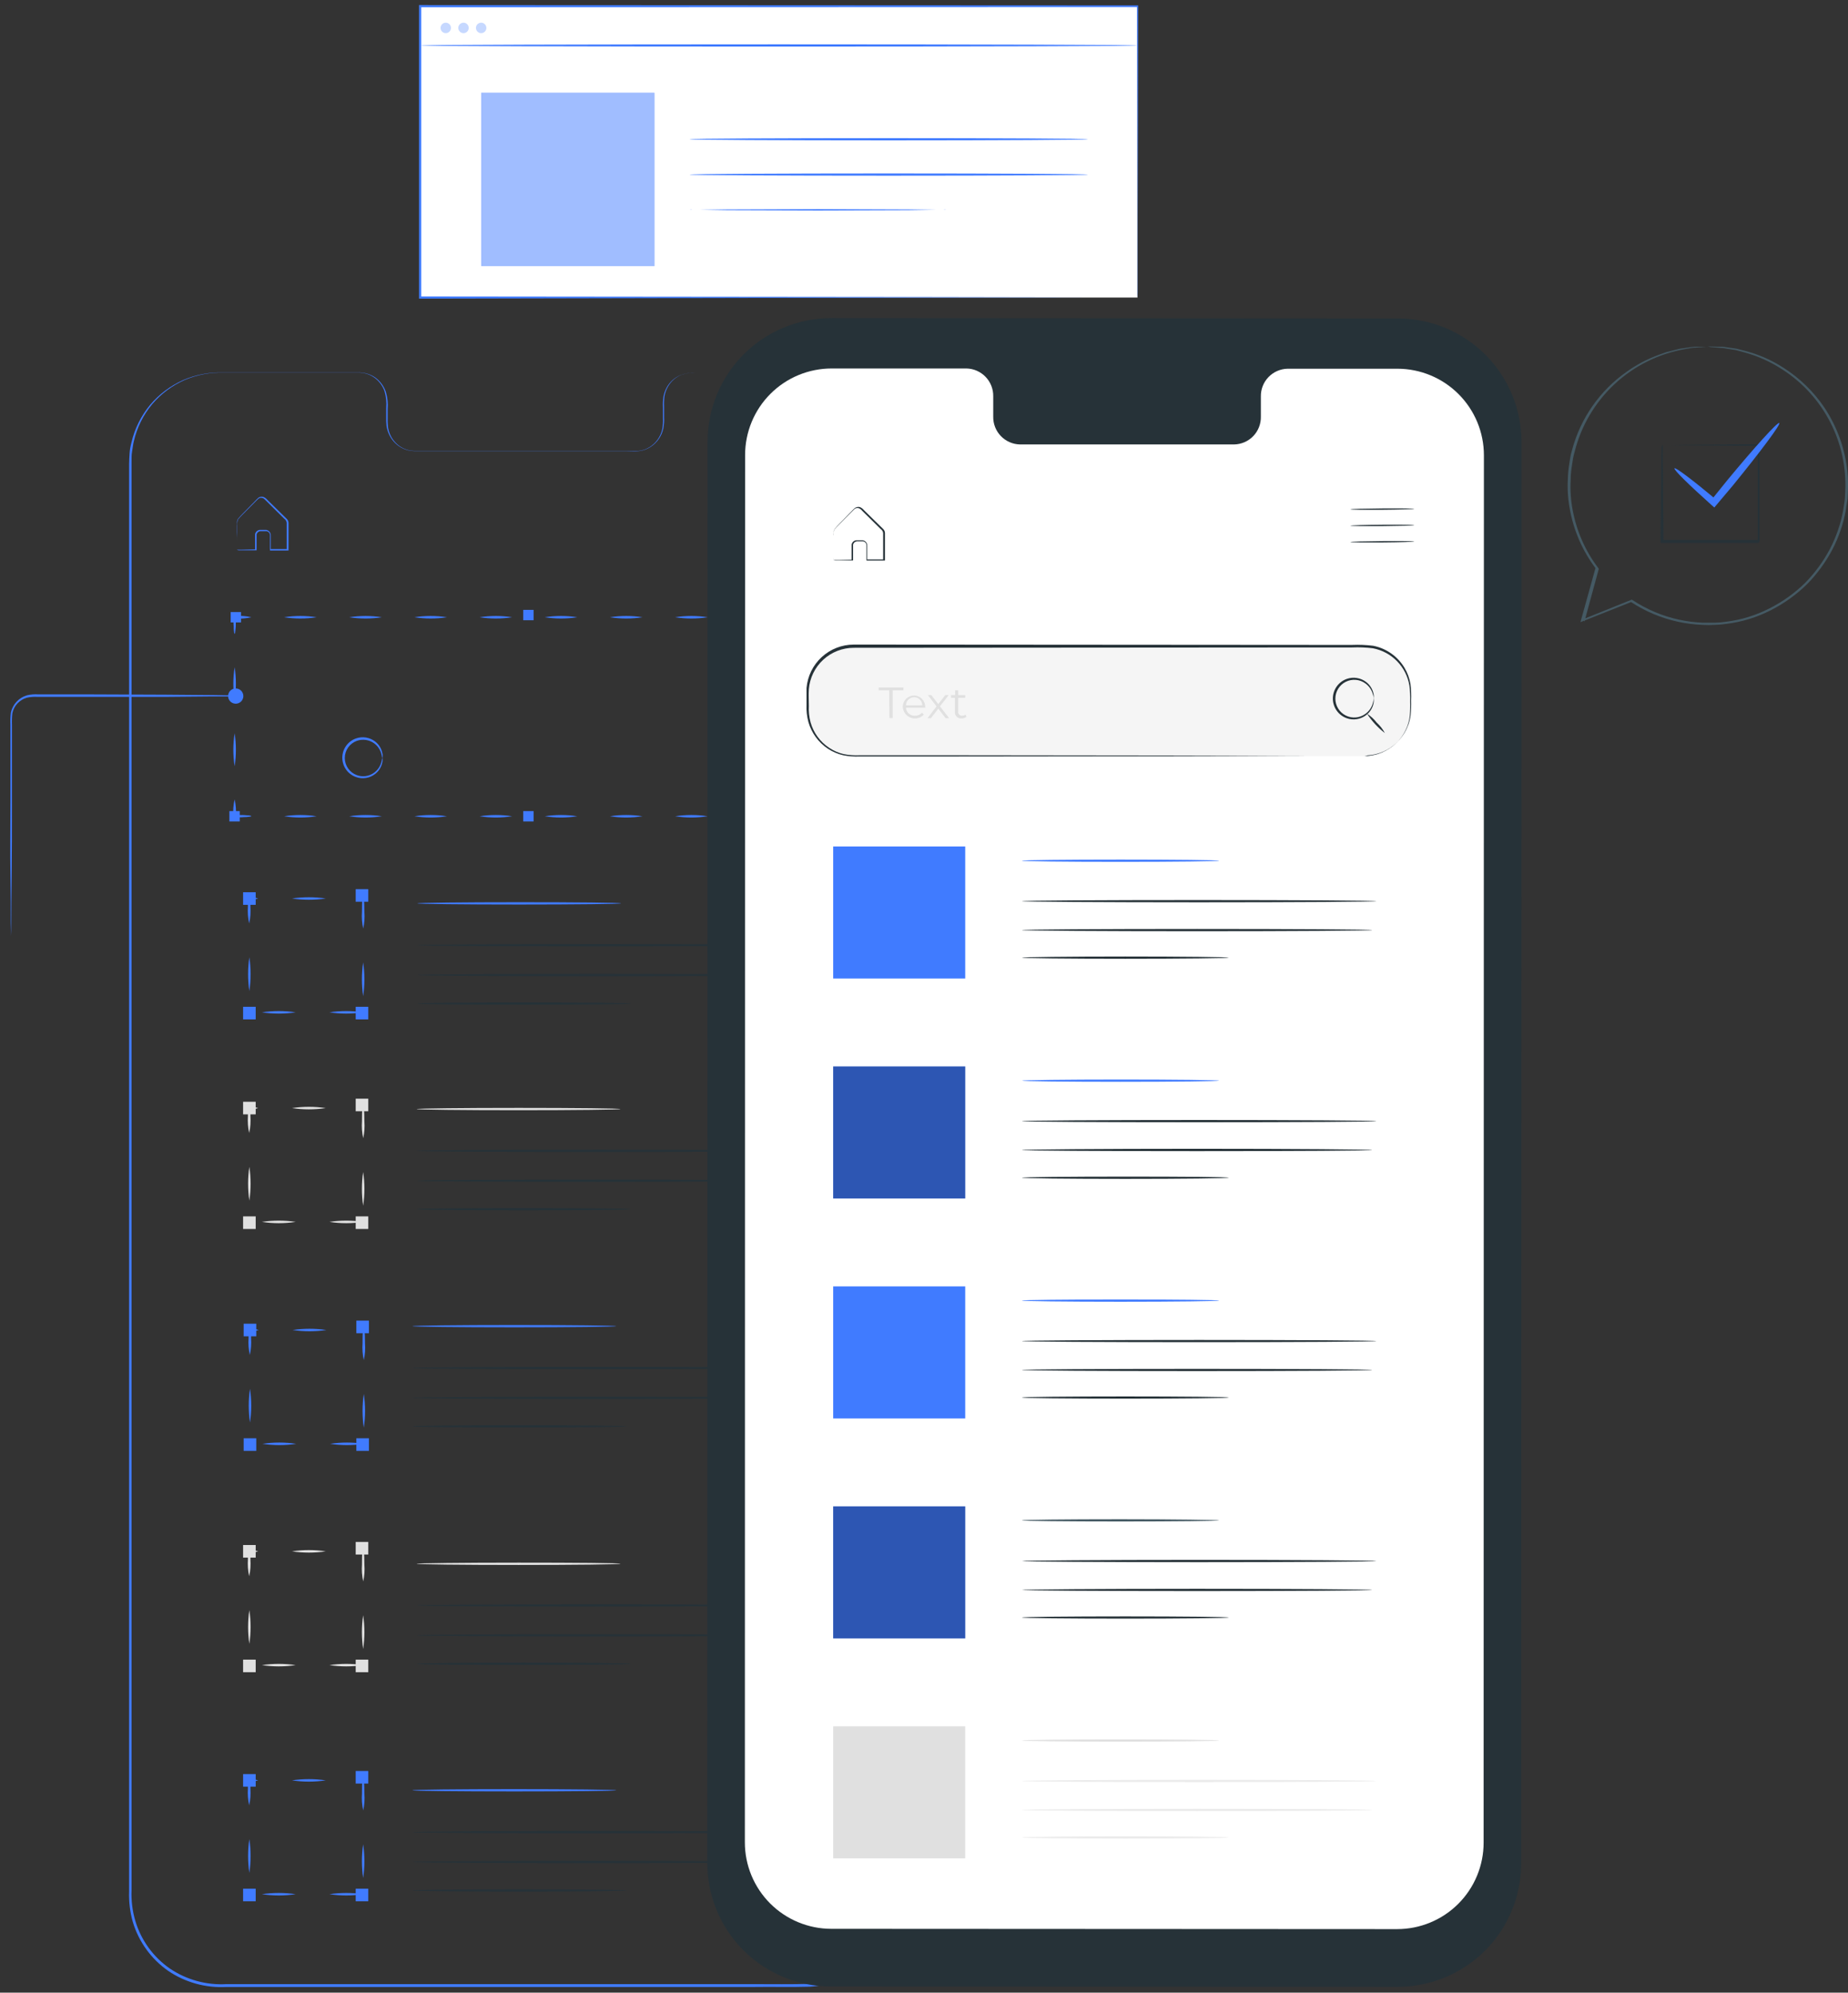 <svg width="179" height="193" viewBox="0 0 179 193" fill="none" xmlns="http://www.w3.org/2000/svg">
<rect x="0" y="0" width="179" height="193" fill="#333333" stroke="none"/>
<path d="M161.053 43.06C161.056 43.121 161.056 43.182 161.053 43.243C161.053 43.378 161.053 43.546 161.053 43.752C161.053 44.219 161.053 44.86 161.081 45.664C161.081 47.314 161.109 49.632 161.132 52.404L161.029 52.296H170.377L170.256 52.418V49.908C170.256 49.081 170.256 48.277 170.256 47.491C170.256 45.921 170.256 44.444 170.256 43.084L170.363 43.187L163.623 43.135L161.712 43.107H161.202H161.02C161.073 43.1 161.126 43.1 161.179 43.107H161.646L163.516 43.079L170.326 43.023H170.429V43.13C170.429 44.491 170.429 45.968 170.429 47.538C170.429 48.323 170.429 49.127 170.429 49.955V52.465L170.307 52.586H160.959H160.852V52.483C160.852 49.679 160.894 47.342 160.908 45.673C160.908 44.883 160.908 44.248 160.936 43.803C160.936 43.602 160.936 43.444 160.936 43.313C160.954 43.22 160.994 43.134 161.053 43.06Z" fill="#263238"/>
<path d="M172.345 40.971C172.499 41.102 170.475 43.803 167.858 47.01L166.282 48.88L166.049 49.155L165.787 48.922C163.59 46.959 162.09 45.481 162.192 45.36C162.295 45.239 163.978 46.514 166.24 48.403L165.75 48.445L167.297 46.529C169.928 43.341 172.19 40.845 172.345 40.971Z" fill="#407BFF"/>
<path d="M165.438 33.558C165.516 33.553 165.594 33.553 165.672 33.558L166.354 33.581C166.504 33.581 166.672 33.581 166.859 33.581L167.462 33.67L168.168 33.768L168.953 33.965C170.307 34.307 171.596 34.869 172.767 35.629C174.33 36.628 175.672 37.935 176.712 39.471C177.959 41.348 178.727 43.501 178.951 45.743C179.003 46.356 179.016 46.971 178.988 47.585C178.965 47.898 178.988 48.216 178.928 48.52C178.867 48.824 178.83 49.151 178.783 49.455C178.542 50.757 178.111 52.017 177.502 53.194C176.852 54.432 176.026 55.569 175.048 56.569C174.009 57.591 172.819 58.447 171.519 59.107C170.174 59.797 168.716 60.243 167.214 60.425C166.834 60.483 166.45 60.516 166.065 60.523C165.679 60.546 165.291 60.546 164.905 60.523C164.119 60.491 163.338 60.392 162.568 60.228C160.917 59.873 159.346 59.212 157.936 58.279H158.076L153.365 60.149L153.085 60.261L153.164 59.971L154.566 54.933V55.059C153.286 53.362 152.425 51.388 152.052 49.296C151.869 48.324 151.807 47.333 151.865 46.346C151.877 45.876 151.922 45.408 152 44.944C152.038 44.715 152.07 44.477 152.108 44.252C152.145 44.028 152.22 43.785 152.271 43.589C153.086 40.52 154.956 37.837 157.553 36.012C158.517 35.321 159.57 34.766 160.685 34.362L161.39 34.109L162.059 33.941L162.671 33.787C162.867 33.75 163.059 33.731 163.237 33.703C163.592 33.656 163.905 33.595 164.172 33.581H164.863H165.284C165.332 33.576 165.381 33.576 165.429 33.581C165.381 33.59 165.332 33.59 165.284 33.581L164.863 33.619L164.176 33.665C163.905 33.665 163.592 33.754 163.241 33.806C160.684 34.248 158.311 35.422 156.408 37.187C154.506 38.952 153.156 41.231 152.524 43.748C152.472 43.967 152.402 44.182 152.365 44.407C152.327 44.631 152.295 44.874 152.262 45.084C152.184 45.548 152.141 46.017 152.136 46.486C152.084 47.455 152.148 48.426 152.327 49.38C152.703 51.427 153.553 53.358 154.809 55.017L154.851 55.073V55.138L153.477 60.182L153.276 60.004L157.988 58.106L158.062 58.078L158.128 58.12C159.506 59.029 161.04 59.674 162.652 60.023C163.4 60.182 164.16 60.279 164.924 60.313C165.307 60.313 165.686 60.313 166.06 60.313C166.436 60.308 166.81 60.276 167.182 60.219C168.649 60.04 170.073 59.603 171.388 58.929C172.662 58.288 173.828 57.454 174.847 56.456C175.805 55.48 176.616 54.37 177.254 53.161C177.854 52.005 178.281 50.767 178.521 49.487C178.572 49.174 178.619 48.866 178.666 48.553C178.713 48.239 178.708 47.931 178.731 47.618C178.846 45.292 178.348 42.976 177.285 40.904C176.223 38.832 174.634 37.075 172.678 35.811C171.53 35.052 170.268 34.482 168.939 34.123L168.159 33.913L167.462 33.801L166.864 33.703C166.682 33.703 166.513 33.675 166.364 33.665L165.686 33.614C165.602 33.602 165.519 33.583 165.438 33.558Z" fill="#455A64"/>
<path d="M77.943 36.161H78.242C78.536 36.164 78.83 36.187 79.121 36.232C80.269 36.37 81.375 36.752 82.364 37.353C83.101 37.782 83.768 38.322 84.342 38.952C85.04 39.709 85.598 40.585 85.992 41.537C86.44 42.653 86.659 43.849 86.637 45.052C86.637 46.332 86.637 47.693 86.637 49.132C86.637 60.668 86.637 77.355 86.669 97.977C86.702 118.599 86.669 143.152 86.669 170.426V183.401C86.687 184.293 86.575 185.182 86.337 186.042C86.097 186.907 85.725 187.73 85.234 188.482C84.733 189.233 84.126 189.906 83.43 190.482C82.007 191.637 80.258 192.315 78.429 192.422C76.615 192.478 74.811 192.422 72.988 192.45H61.967H39.339H21.933C19.934 192.561 17.954 192.014 16.296 190.893C14.65 189.746 13.44 188.076 12.865 186.154C12.594 185.201 12.473 184.213 12.505 183.223V168.733C12.505 161.074 12.505 153.53 12.505 146.101C12.505 131.266 12.505 116.949 12.505 103.315C12.505 89.68 12.505 76.724 12.505 64.599C12.505 58.535 12.505 52.688 12.505 47.057C12.505 46.351 12.505 45.655 12.505 44.953C12.505 44.608 12.533 44.252 12.552 43.907C12.57 43.561 12.641 43.21 12.729 42.873C13.041 41.526 13.664 40.269 14.548 39.204C15.424 38.174 16.522 37.354 17.759 36.806C18.974 36.286 20.289 36.038 21.61 36.077H29.154H34.609C35.213 36.045 35.812 36.209 36.315 36.545C36.806 36.889 37.176 37.38 37.371 37.947C37.538 38.499 37.599 39.078 37.549 39.653V40.499C37.539 40.774 37.549 41.048 37.577 41.322C37.642 41.858 37.867 42.363 38.222 42.771C38.566 43.176 39.029 43.464 39.545 43.593C39.8 43.655 40.063 43.682 40.325 43.673H44.247H55.661H60.695C61.093 43.673 61.499 43.673 61.873 43.673C62.25 43.629 62.613 43.501 62.934 43.299C63.242 43.103 63.508 42.848 63.716 42.549C63.925 42.249 64.072 41.912 64.149 41.555C64.211 41.208 64.233 40.856 64.215 40.504C64.215 40.153 64.215 39.807 64.215 39.466C64.198 39.129 64.213 38.791 64.257 38.456C64.312 38.129 64.422 37.812 64.584 37.522C64.894 36.963 65.39 36.531 65.986 36.302C66.541 36.126 67.126 36.062 67.706 36.115H73.315H76.769H77.943H76.769H73.315H67.706C67.136 36.063 66.561 36.126 66.014 36.297C65.444 36.527 64.971 36.948 64.677 37.489C64.521 37.77 64.414 38.075 64.36 38.391C64.319 38.72 64.306 39.051 64.322 39.382V40.42C64.341 40.778 64.317 41.137 64.252 41.49C64.174 41.86 64.023 42.21 63.808 42.521C63.593 42.831 63.318 43.096 62.999 43.299C62.667 43.509 62.292 43.643 61.901 43.691C61.499 43.724 61.111 43.691 60.709 43.691H40.335C40.061 43.7 39.788 43.673 39.521 43.612C38.976 43.476 38.486 43.174 38.119 42.747C37.747 42.316 37.51 41.784 37.437 41.219C37.409 40.939 37.4 40.658 37.409 40.377V39.532C37.455 38.974 37.398 38.413 37.24 37.877C37.05 37.344 36.699 36.883 36.236 36.559C35.763 36.228 35.194 36.064 34.618 36.091H21.666C20.369 36.053 19.079 36.297 17.885 36.806C16.676 37.341 15.603 38.139 14.744 39.144C13.877 40.185 13.267 41.417 12.963 42.738C12.879 43.065 12.851 43.411 12.79 43.748C12.729 44.084 12.748 44.43 12.743 44.776V46.879C12.743 52.507 12.743 58.354 12.743 64.421C12.743 76.546 12.743 89.502 12.743 103.137V145.924C12.743 153.343 12.743 160.887 12.743 168.556V183.046C12.698 184.061 12.822 185.076 13.108 186.051C13.666 187.921 14.842 189.546 16.445 190.66C18.061 191.755 19.993 192.287 21.942 192.174H39.362H61.99H73.011C74.83 192.174 76.653 192.202 78.438 192.151C80.217 192.052 81.92 191.398 83.309 190.281C83.982 189.718 84.572 189.062 85.061 188.332C85.541 187.601 85.905 186.8 86.141 185.958C86.372 185.118 86.481 184.249 86.464 183.377V180.751C86.464 177.264 86.464 173.814 86.464 170.402C86.464 143.138 86.492 118.585 86.506 97.953C86.52 77.322 86.543 60.645 86.552 49.109C86.552 47.669 86.552 46.309 86.552 45.028C86.582 43.835 86.367 42.649 85.921 41.541C85.537 40.594 84.986 39.724 84.295 38.971C82.94 37.483 81.109 36.514 79.116 36.232C78.826 36.188 78.534 36.161 78.242 36.152L77.943 36.161Z" fill="#407BFF"/>
<path d="M78.023 79.061C78.56 78.941 79.111 78.9 79.659 78.939L79.538 79.061V78.743C79.538 78.64 79.538 78.537 79.538 78.434C79.538 78.238 79.538 78.06 79.566 77.915C79.589 77.616 79.617 77.448 79.65 77.448C79.683 77.448 79.716 77.63 79.739 77.915C79.739 78.06 79.739 78.238 79.739 78.434C79.739 78.537 79.739 78.64 79.739 78.743V79.061L79.617 79.182C79.083 79.217 78.546 79.176 78.023 79.061Z" fill="#407BFF"/>
<path d="M71.703 79.061C72.749 78.898 73.813 78.898 74.858 79.061C73.813 79.223 72.749 79.223 71.703 79.061Z" fill="#407BFF"/>
<path d="M65.391 79.061C66.436 78.898 67.5 78.898 68.546 79.061C67.5 79.223 66.436 79.223 65.391 79.061Z" fill="#407BFF"/>
<path d="M59.078 79.061C60.123 78.898 61.188 78.898 62.233 79.061C61.188 79.223 60.123 79.223 59.078 79.061Z" fill="#407BFF"/>
<path d="M52.766 79.061C53.811 78.898 54.875 78.898 55.921 79.061C54.875 79.223 53.811 79.223 52.766 79.061Z" fill="#407BFF"/>
<path d="M46.453 79.061C47.498 78.898 48.563 78.898 49.608 79.061C48.563 79.223 47.498 79.223 46.453 79.061Z" fill="#407BFF"/>
<path d="M40.141 79.061C41.186 78.898 42.25 78.898 43.296 79.061C42.25 79.223 41.186 79.223 40.141 79.061Z" fill="#407BFF"/>
<path d="M33.828 79.061C34.875 78.898 35.941 78.898 36.988 79.061C35.941 79.222 34.875 79.222 33.828 79.061Z" fill="#407BFF"/>
<path d="M27.516 79.061C28.561 78.898 29.625 78.898 30.671 79.061C29.625 79.223 28.561 79.223 27.516 79.061Z" fill="#407BFF"/>
<path d="M22.726 77.425C22.846 77.961 22.887 78.512 22.848 79.061L22.726 78.939H23.362C23.558 78.939 23.731 78.948 23.881 78.967C24.175 78.967 24.348 79.018 24.348 79.051C24.348 79.084 24.161 79.117 23.881 79.135C23.731 79.135 23.558 79.145 23.362 79.163H23.054H22.726L22.6 79.042C22.561 78.499 22.603 77.954 22.726 77.425Z" fill="#407BFF"/>
<path d="M22.728 71.021C22.89 72.082 22.89 73.162 22.728 74.223C22.559 73.162 22.559 72.082 22.728 71.021Z" fill="#407BFF"/>
<path d="M22.728 64.622C22.89 65.682 22.89 66.76 22.728 67.819C22.559 66.76 22.559 65.681 22.728 64.622Z" fill="#407BFF"/>
<path d="M24.356 59.785C23.819 59.904 23.268 59.945 22.72 59.906C22.963 59.663 22.785 59.836 22.842 59.785V60.411C22.842 60.607 22.832 60.78 22.814 60.93C22.79 61.224 22.762 61.397 22.729 61.397C22.697 61.397 22.664 61.21 22.641 60.93C22.641 60.78 22.641 60.607 22.617 60.411V60.102V59.785L22.743 59.663C23.284 59.624 23.827 59.665 24.356 59.785Z" fill="#407BFF"/>
<path d="M30.671 59.784C29.625 59.947 28.561 59.947 27.516 59.784C28.561 59.622 29.625 59.622 30.671 59.784Z" fill="#407BFF"/>
<path d="M36.988 59.785C35.941 59.947 34.875 59.947 33.828 59.785C34.875 59.623 35.941 59.623 36.988 59.785Z" fill="#407BFF"/>
<path d="M43.296 59.784C42.25 59.947 41.186 59.947 40.141 59.784C41.186 59.622 42.25 59.622 43.296 59.784Z" fill="#407BFF"/>
<path d="M49.608 59.784C48.563 59.947 47.498 59.947 46.453 59.784C47.498 59.622 48.563 59.622 49.608 59.784Z" fill="#407BFF"/>
<path d="M55.921 59.784C54.875 59.947 53.811 59.947 52.766 59.784C53.811 59.622 54.875 59.622 55.921 59.784Z" fill="#407BFF"/>
<path d="M62.233 59.784C61.188 59.947 60.123 59.947 59.078 59.784C60.123 59.622 61.188 59.622 62.233 59.784Z" fill="#407BFF"/>
<path d="M68.546 59.784C67.5 59.947 66.436 59.947 65.391 59.784C66.436 59.622 67.5 59.622 68.546 59.784Z" fill="#407BFF"/>
<path d="M74.858 59.784C73.813 59.947 72.749 59.947 71.703 59.784C72.749 59.622 73.813 59.622 74.858 59.784Z" fill="#407BFF"/>
<path d="M79.648 61.42C79.529 60.884 79.488 60.333 79.527 59.784C79.77 60.028 79.597 59.85 79.648 59.906H79.017L78.499 59.878C78.2 59.878 78.031 59.827 78.031 59.794C78.031 59.761 78.213 59.728 78.499 59.705H79.017H79.326H79.653L79.775 59.827C79.811 60.361 79.768 60.898 79.648 61.42Z" fill="#407BFF"/>
<path d="M79.645 67.819C79.483 66.76 79.483 65.682 79.645 64.622C79.807 65.682 79.807 66.76 79.645 67.819Z" fill="#407BFF"/>
<path d="M79.645 74.223C79.483 73.162 79.483 72.082 79.645 71.021C79.807 72.082 79.807 73.162 79.645 74.223Z" fill="#407BFF"/>
<path d="M23.349 59.28H22.344V60.285H23.349V59.28Z" fill="#407BFF"/>
<path d="M23.224 78.56H22.219V79.565H23.224V78.56Z" fill="#407BFF"/>
<path d="M51.685 78.56H50.68V79.565H51.685V78.56Z" fill="#407BFF"/>
<path d="M51.685 59.069H50.68V60.074H51.685V59.069Z" fill="#407BFF"/>
<path d="M79.629 50.184C79.629 50.221 78.198 50.263 76.431 50.277C74.665 50.291 73.234 50.277 73.234 50.24C73.234 50.203 74.665 50.16 76.431 50.142C78.198 50.123 79.624 50.147 79.629 50.184Z" fill="#263238"/>
<path d="M79.639 51.82C79.639 51.857 78.209 51.899 76.447 51.913C74.685 51.927 73.25 51.913 73.25 51.871C73.25 51.829 74.68 51.792 76.447 51.778C78.214 51.764 79.639 51.782 79.639 51.82Z" fill="#263238"/>
<path d="M79.647 53.456C79.647 53.493 78.217 53.535 76.455 53.549C74.693 53.563 73.258 53.549 73.258 53.507C73.258 53.465 74.688 53.428 76.455 53.414C78.222 53.4 79.647 53.418 79.647 53.456Z" fill="#263238"/>
<path d="M60.098 107.418C60.098 107.479 55.676 107.531 50.231 107.531C44.786 107.531 40.359 107.479 40.359 107.418C40.359 107.358 44.776 107.306 50.231 107.306C55.686 107.306 60.098 107.353 60.098 107.418Z" fill="#E0E0E0"/>
<path d="M75.831 111.466C75.831 111.527 67.885 111.578 58.098 111.578C48.31 111.578 40.359 111.527 40.359 111.466C40.359 111.405 48.305 111.354 58.098 111.354C67.89 111.354 75.831 111.405 75.831 111.466Z" fill="#263238"/>
<path d="M75.415 114.359C75.415 114.42 67.567 114.472 57.887 114.472C48.207 114.472 40.359 114.42 40.359 114.359C40.359 114.299 48.207 114.247 57.887 114.247C67.567 114.247 75.415 114.299 75.415 114.359Z" fill="#263238"/>
<path d="M61.056 117.117C61.056 117.183 56.424 117.229 50.708 117.229C44.991 117.229 40.359 117.183 40.359 117.117C40.359 117.052 44.991 117.005 50.708 117.005C56.424 117.005 61.056 117.056 61.056 117.117Z" fill="#263238"/>
<path d="M60.098 151.463C60.098 151.523 55.676 151.575 50.231 151.575C44.786 151.575 40.359 151.523 40.359 151.463C40.359 151.402 44.776 151.35 50.231 151.35C55.686 151.35 60.098 151.383 60.098 151.463Z" fill="#E0E0E0"/>
<path d="M75.831 155.496C75.831 155.557 67.885 155.609 58.098 155.609C48.31 155.609 40.359 155.557 40.359 155.496C40.359 155.436 48.305 155.384 58.098 155.384C67.89 155.384 75.831 155.431 75.831 155.496Z" fill="#263238"/>
<path d="M75.415 158.39C75.415 158.451 67.567 158.502 57.887 158.502C48.207 158.502 40.359 158.451 40.359 158.39C40.359 158.329 48.207 158.278 57.887 158.278C67.567 158.278 75.415 158.324 75.415 158.39Z" fill="#263238"/>
<path d="M61.056 161.147C61.056 161.208 56.424 161.26 50.708 161.26C44.991 161.26 40.359 161.208 40.359 161.147C40.359 161.087 44.991 161.035 50.708 161.035C56.424 161.035 61.056 161.087 61.056 161.147Z" fill="#263238"/>
<path d="M60.156 87.497C60.156 87.558 55.739 87.609 50.289 87.609C44.839 87.609 40.422 87.558 40.422 87.497C40.422 87.436 44.839 87.385 50.289 87.385C55.739 87.385 60.156 87.427 60.156 87.497Z" fill="#407BFF"/>
<path d="M75.894 91.55C75.894 91.611 67.948 91.662 58.156 91.662C48.363 91.662 40.422 91.611 40.422 91.55C40.422 91.489 48.368 91.438 58.156 91.438C67.943 91.438 75.894 91.484 75.894 91.55Z" fill="#263238"/>
<path d="M75.473 94.439C75.473 94.504 67.625 94.555 57.95 94.555C48.274 94.555 40.422 94.504 40.422 94.439C40.422 94.373 48.265 94.326 57.95 94.326C67.635 94.326 75.473 94.378 75.473 94.439Z" fill="#263238"/>
<path d="M61.119 97.201C61.119 97.262 56.482 97.313 50.77 97.313C45.059 97.313 40.422 97.262 40.422 97.201C40.422 97.14 45.054 97.089 50.77 97.089C56.487 97.089 61.119 97.14 61.119 97.201Z" fill="#263238"/>
<path d="M31.906 98.051C32.991 97.889 34.093 97.889 35.178 98.051C34.093 98.213 32.991 98.213 31.906 98.051Z" fill="#407BFF"/>
<path d="M25.367 98.051C26.452 97.889 27.555 97.889 28.639 98.051C27.555 98.213 26.452 98.213 25.367 98.051Z" fill="#407BFF"/>
<path d="M24.153 92.718C24.315 93.803 24.315 94.906 24.153 95.99C23.991 94.906 23.991 93.803 24.153 92.718Z" fill="#407BFF"/>
<path d="M25.005 87.025C24.73 87.117 24.439 87.153 24.15 87.133L24.257 87.025C24.257 87.254 24.257 87.525 24.257 87.81C24.299 88.359 24.258 88.91 24.136 89.446C24.016 88.91 23.975 88.359 24.014 87.81C24.014 87.525 24.014 87.254 24.014 87.025V86.913H24.117C24.418 86.893 24.719 86.931 25.005 87.025Z" fill="#407BFF"/>
<path d="M31.553 87.025C30.468 87.187 29.366 87.187 28.281 87.025C29.366 86.863 30.468 86.863 31.553 87.025Z" fill="#407BFF"/>
<path d="M35.183 89.942C35.061 89.406 35.02 88.854 35.062 88.306C35.062 87.783 35.062 87.32 35.109 87.025L35.183 87.1C34.959 87.1 34.828 87.053 34.828 87.025C34.828 86.997 34.959 86.969 35.183 86.951H35.249V87.03C35.277 87.325 35.295 87.787 35.295 88.311C35.337 88.857 35.299 89.406 35.183 89.942Z" fill="#407BFF"/>
<path d="M35.176 96.486C35.014 95.401 35.014 94.299 35.176 93.214C35.338 94.299 35.338 95.401 35.176 96.486Z" fill="#407BFF"/>
<path d="M35.673 97.514H34.453V98.734H35.673V97.514Z" fill="#407BFF"/>
<path d="M35.673 86.118H34.453V87.338H35.673V86.118Z" fill="#407BFF"/>
<path d="M24.767 97.514H23.547V98.734H24.767V97.514Z" fill="#407BFF"/>
<path d="M24.767 86.418H23.547V87.638H24.767V86.418Z" fill="#407BFF"/>
<path d="M31.906 118.346C32.991 118.184 34.093 118.184 35.178 118.346C34.094 118.515 32.99 118.515 31.906 118.346Z" fill="#E0E0E0"/>
<path d="M25.367 118.346C26.452 118.184 27.555 118.184 28.639 118.346C27.555 118.515 26.451 118.515 25.367 118.346Z" fill="#E0E0E0"/>
<path d="M24.153 113.013C24.315 114.098 24.315 115.201 24.153 116.285C23.991 115.201 23.991 114.098 24.153 113.013Z" fill="#E0E0E0"/>
<path d="M25.005 107.325C24.729 107.413 24.439 107.45 24.15 107.432L24.257 107.325C24.257 107.554 24.257 107.82 24.257 108.105C24.299 108.654 24.258 109.205 24.136 109.741C24.016 109.205 23.975 108.654 24.014 108.105C24.014 107.82 24.014 107.554 24.014 107.325V107.213H24.117C24.418 107.189 24.72 107.228 25.005 107.325Z" fill="#E0E0E0"/>
<path d="M31.553 107.325C30.468 107.487 29.366 107.487 28.281 107.325C29.366 107.163 30.468 107.163 31.553 107.325Z" fill="#E0E0E0"/>
<path d="M35.183 110.242C35.061 109.705 35.02 109.154 35.062 108.606C35.062 108.082 35.062 107.619 35.109 107.325L35.183 107.4C34.959 107.376 34.828 107.353 34.828 107.325C34.828 107.297 34.959 107.269 35.183 107.25H35.249V107.334C35.277 107.629 35.295 108.091 35.295 108.615C35.336 109.16 35.299 109.708 35.183 110.242Z" fill="#E0E0E0"/>
<path d="M35.176 116.785C35.014 115.701 35.014 114.598 35.176 113.513C35.338 114.598 35.338 115.701 35.176 116.785Z" fill="#E0E0E0"/>
<path d="M35.673 117.814H34.453V119.034H35.673V117.814Z" fill="#E0E0E0"/>
<path d="M35.673 106.413H34.453V107.633H35.673V106.413Z" fill="#E0E0E0"/>
<path d="M24.767 117.814H23.547V119.034H24.767V117.814Z" fill="#E0E0E0"/>
<path d="M24.767 106.713H23.547V107.933H24.767V106.713Z" fill="#E0E0E0"/>
<path d="M31.969 139.843C33.053 139.681 34.156 139.681 35.241 139.843C34.156 140.005 33.053 140.005 31.969 139.843Z" fill="#407BFF"/>
<path d="M25.422 139.843C26.506 139.681 27.609 139.681 28.694 139.843C27.609 140.005 26.506 140.005 25.422 139.843Z" fill="#407BFF"/>
<path d="M24.215 134.51C24.377 135.594 24.377 136.697 24.215 137.782C24.053 136.697 24.053 135.594 24.215 134.51Z" fill="#407BFF"/>
<path d="M25.064 128.821C24.79 128.907 24.501 128.942 24.214 128.924L24.321 128.821C24.321 129.05 24.321 129.317 24.321 129.602C24.36 130.15 24.319 130.701 24.2 131.238C24.078 130.702 24.037 130.15 24.078 129.602C24.078 129.317 24.078 129.05 24.078 128.821V128.709H24.181C24.48 128.685 24.781 128.724 25.064 128.821Z" fill="#407BFF"/>
<path d="M31.616 128.821C30.531 128.983 29.428 128.983 28.344 128.821C29.428 128.659 30.531 128.659 31.616 128.821Z" fill="#407BFF"/>
<path d="M35.238 131.738C35.119 131.201 35.078 130.65 35.117 130.102C35.117 129.578 35.117 129.116 35.163 128.821L35.238 128.896C35.014 128.873 34.883 128.849 34.883 128.821C34.883 128.793 35.014 128.765 35.238 128.746H35.308V128.831C35.341 129.125 35.355 129.588 35.355 130.111C35.397 130.656 35.358 131.205 35.238 131.738Z" fill="#407BFF"/>
<path d="M35.239 138.282C35.077 137.197 35.077 136.094 35.239 135.01C35.401 136.094 35.401 137.197 35.239 138.282Z" fill="#407BFF"/>
<path d="M35.736 139.305H34.516V140.525H35.736V139.305Z" fill="#407BFF"/>
<path d="M35.736 127.91H34.516V129.13H35.736V127.91Z" fill="#407BFF"/>
<path d="M24.822 139.305H23.602V140.525H24.822V139.305Z" fill="#407BFF"/>
<path d="M24.822 128.209H23.602V129.429H24.822V128.209Z" fill="#407BFF"/>
<path d="M31.906 161.278C32.991 161.116 34.093 161.116 35.178 161.278C34.093 161.44 32.991 161.44 31.906 161.278Z" fill="#E0E0E0"/>
<path d="M25.367 161.278C26.452 161.116 27.555 161.116 28.639 161.278C27.555 161.44 26.452 161.44 25.367 161.278Z" fill="#E0E0E0"/>
<path d="M24.153 155.945C24.315 157.03 24.315 158.132 24.153 159.217C23.991 158.132 23.991 157.03 24.153 155.945Z" fill="#E0E0E0"/>
<path d="M25.005 150.257C24.729 150.345 24.439 150.382 24.15 150.364L24.257 150.257C24.257 150.486 24.257 150.752 24.257 151.037C24.299 151.586 24.258 152.137 24.136 152.673C24.016 152.137 23.975 151.586 24.014 151.037C24.014 150.752 24.014 150.486 24.014 150.257V150.145H24.117C24.418 150.124 24.719 150.162 25.005 150.257Z" fill="#E0E0E0"/>
<path d="M31.553 150.257C30.468 150.419 29.366 150.419 28.281 150.257C29.366 150.095 30.468 150.095 31.553 150.257Z" fill="#E0E0E0"/>
<path d="M35.183 153.173C35.061 152.637 35.02 152.086 35.062 151.537C35.062 151.014 35.062 150.551 35.109 150.257L35.183 150.332C34.959 150.332 34.828 150.285 34.828 150.257C34.828 150.229 34.959 150.201 35.183 150.182H35.249V150.261C35.277 150.556 35.295 151.019 35.295 151.542C35.337 152.088 35.299 152.638 35.183 153.173Z" fill="#E0E0E0"/>
<path d="M35.176 159.717C35.014 158.632 35.014 157.53 35.176 156.445C35.338 157.53 35.338 158.632 35.176 159.717Z" fill="#E0E0E0"/>
<path d="M35.673 160.745H34.453V161.965H35.673V160.745Z" fill="#E0E0E0"/>
<path d="M35.673 149.345H34.453V150.565H35.673V149.345Z" fill="#E0E0E0"/>
<path d="M24.767 160.745H23.547V161.965H24.767V160.745Z" fill="#E0E0E0"/>
<path d="M24.767 149.644H23.547V150.864H24.767V149.644Z" fill="#E0E0E0"/>
<path d="M31.906 183.466C32.991 183.304 34.093 183.304 35.178 183.466C34.093 183.628 32.991 183.628 31.906 183.466Z" fill="#407BFF"/>
<path d="M25.367 183.466C26.452 183.304 27.555 183.304 28.639 183.466C27.555 183.628 26.452 183.628 25.367 183.466Z" fill="#407BFF"/>
<path d="M24.153 178.129C24.315 179.213 24.315 180.316 24.153 181.4C23.991 180.316 23.991 179.213 24.153 178.129Z" fill="#407BFF"/>
<path d="M25.005 172.44C24.729 172.529 24.439 172.565 24.15 172.548L24.257 172.44C24.257 172.669 24.257 172.936 24.257 173.221C24.299 173.769 24.258 174.321 24.136 174.857C24.016 174.32 23.975 173.769 24.014 173.221C24.014 172.936 24.014 172.669 24.014 172.44V172.328H24.117C24.418 172.308 24.719 172.346 25.005 172.44Z" fill="#407BFF"/>
<path d="M31.553 172.44C30.468 172.602 29.366 172.602 28.281 172.44C29.366 172.278 30.468 172.278 31.553 172.44Z" fill="#407BFF"/>
<path d="M35.183 175.357C35.061 174.821 35.02 174.269 35.062 173.721C35.062 173.197 35.062 172.734 35.109 172.44L35.183 172.515C34.959 172.515 34.828 172.468 34.828 172.44C34.828 172.412 34.959 172.384 35.183 172.365H35.249V172.445C35.277 172.739 35.295 173.202 35.295 173.725C35.337 174.272 35.299 174.821 35.183 175.357Z" fill="#407BFF"/>
<path d="M35.176 181.901C35.014 180.816 35.014 179.713 35.176 178.629C35.338 179.713 35.338 180.816 35.176 181.901Z" fill="#407BFF"/>
<path d="M35.673 182.929H34.453V184.149H35.673V182.929Z" fill="#407BFF"/>
<path d="M35.673 171.529H34.453V172.749H35.673V171.529Z" fill="#407BFF"/>
<path d="M24.767 182.929H23.547V184.149H24.767V182.929Z" fill="#407BFF"/>
<path d="M24.767 171.828H23.547V173.048H24.767V171.828Z" fill="#407BFF"/>
<path d="M59.687 128.447C59.687 128.508 55.27 128.56 49.82 128.56C44.37 128.56 39.953 128.508 39.953 128.447C39.953 128.387 44.37 128.335 49.82 128.335C55.27 128.335 59.687 128.387 59.687 128.447Z" fill="#407BFF"/>
<path d="M75.425 132.5C75.425 132.561 67.479 132.612 57.691 132.612C47.904 132.612 39.953 132.561 39.953 132.5C39.953 132.439 47.899 132.388 57.691 132.388C67.484 132.388 75.425 132.434 75.425 132.5Z" fill="#263238"/>
<path d="M75.009 135.393C75.009 135.454 67.161 135.505 57.481 135.505C47.801 135.505 39.953 135.454 39.953 135.393C39.953 135.332 47.801 135.281 57.481 135.281C67.161 135.281 75.009 135.328 75.009 135.393Z" fill="#263238"/>
<path d="M60.65 138.151C60.65 138.212 56.018 138.263 50.302 138.263C44.585 138.263 39.953 138.212 39.953 138.151C39.953 138.09 44.585 138.039 50.302 138.039C56.018 138.039 60.65 138.09 60.65 138.151Z" fill="#263238"/>
<path d="M59.687 173.398C59.687 173.464 55.27 173.51 49.82 173.51C44.37 173.51 39.953 173.464 39.953 173.398C39.953 173.333 44.37 173.286 49.82 173.286C55.27 173.286 59.687 173.338 59.687 173.398Z" fill="#407BFF"/>
<path d="M75.425 177.451C75.425 177.512 67.479 177.563 57.691 177.563C47.904 177.563 39.953 177.512 39.953 177.451C39.953 177.39 47.899 177.339 57.691 177.339C67.484 177.339 75.425 177.39 75.425 177.451Z" fill="#263238"/>
<path d="M75.009 180.344C75.009 180.405 67.161 180.456 57.481 180.456C47.801 180.456 39.953 180.405 39.953 180.344C39.953 180.283 47.801 180.232 57.481 180.232C67.161 180.232 75.009 180.279 75.009 180.344Z" fill="#263238"/>
<path d="M60.65 183.102C60.65 183.163 56.018 183.214 50.302 183.214C44.585 183.214 39.953 183.163 39.953 183.102C39.953 183.041 44.585 182.99 50.302 182.99C56.018 182.99 60.65 183.041 60.65 183.102Z" fill="#263238"/>
<path d="M22.938 53.241H23.064H23.424L24.746 53.208L24.709 53.245C24.709 52.951 24.709 52.633 24.709 52.287C24.709 52.11 24.709 51.941 24.709 51.731C24.732 51.626 24.786 51.53 24.866 51.457C24.946 51.384 25.046 51.337 25.153 51.324C25.368 51.324 25.555 51.324 25.789 51.324C25.91 51.345 26.02 51.408 26.1 51.502C26.179 51.596 26.223 51.715 26.223 51.839C26.223 52.306 26.223 52.773 26.223 53.241L26.163 53.18H27.831L27.77 53.245C27.77 52.572 27.77 51.876 27.77 51.165C27.77 50.983 27.77 50.81 27.77 50.633C27.761 50.554 27.735 50.478 27.694 50.41C27.653 50.343 27.598 50.284 27.532 50.24L26.803 49.52L26.102 48.824L25.761 48.487C25.639 48.375 25.55 48.258 25.415 48.23C25.349 48.211 25.281 48.209 25.214 48.221C25.148 48.234 25.085 48.263 25.032 48.305C24.929 48.389 24.821 48.511 24.718 48.609L24.12 49.212C23.741 49.604 23.349 49.964 23.064 50.301C22.982 50.497 22.953 50.711 22.98 50.922V51.511C22.98 51.871 22.98 52.189 22.98 52.446C22.98 52.703 22.98 52.886 22.98 53.049C22.98 53.213 22.98 53.264 22.98 53.269C22.973 53.202 22.973 53.135 22.98 53.068C22.98 52.909 22.98 52.713 22.98 52.474C22.98 52.236 22.98 51.881 22.956 51.539C22.956 51.352 22.956 51.151 22.956 50.941C22.956 50.834 22.956 50.726 22.956 50.614C22.953 50.491 22.983 50.37 23.045 50.263C23.354 49.885 23.723 49.548 24.106 49.146C24.298 48.95 24.494 48.744 24.7 48.539C24.807 48.431 24.891 48.328 25.022 48.216C25.089 48.167 25.165 48.134 25.245 48.118C25.326 48.102 25.41 48.103 25.49 48.123C25.647 48.18 25.785 48.278 25.892 48.408L26.233 48.744L26.939 49.436L27.672 50.156C27.742 50.216 27.804 50.283 27.859 50.357C27.912 50.441 27.942 50.538 27.948 50.637C27.948 50.815 27.948 50.992 27.948 51.17C27.948 51.885 27.948 52.572 27.948 53.25V53.316H27.883H26.214H26.153V53.255C26.153 52.787 26.153 52.32 26.153 51.852C26.156 51.755 26.123 51.661 26.061 51.586C25.999 51.511 25.913 51.462 25.817 51.446C25.625 51.446 25.401 51.446 25.214 51.446C25.127 51.453 25.045 51.489 24.98 51.547C24.915 51.605 24.871 51.683 24.854 51.768C24.854 51.937 24.854 52.133 24.854 52.306V53.301H24.817H23.47H23.12C23.055 53.294 22.993 53.273 22.938 53.241Z" fill="#407BFF"/>
<path d="M22.351 67.455H22.239H21.902H20.617L15.886 67.497H8.875H4.729H3.645C3.288 67.472 2.928 67.5 2.579 67.581C2.238 67.682 1.93 67.873 1.688 68.133C1.445 68.394 1.277 68.715 1.2 69.063C1.156 69.43 1.141 69.801 1.158 70.17C1.158 70.549 1.158 70.923 1.158 71.292V73.484C1.158 74.924 1.158 76.289 1.158 77.63C1.158 80.266 1.158 82.646 1.13 84.641C1.102 86.637 1.102 88.236 1.093 89.372C1.093 89.914 1.093 90.344 1.07 90.657C1.07 90.791 1.07 90.903 1.07 90.994C1.07 91.068 1.07 91.106 1.07 91.106C1.064 91.069 1.064 91.031 1.07 90.994C1.07 90.906 1.07 90.794 1.07 90.657C1.07 90.344 1.07 89.914 1.046 89.372C1.046 88.236 1.046 86.623 1.009 84.641C0.971 82.66 1.009 80.257 1.009 77.63C1.009 76.308 1.009 74.924 1.009 73.484V70.17C0.99 69.783 1.006 69.395 1.056 69.011C1.141 68.62 1.331 68.26 1.604 67.967C1.877 67.674 2.223 67.46 2.607 67.347C2.978 67.26 3.359 67.23 3.738 67.258H8.969L15.98 67.286L20.71 67.324L21.996 67.347H22.332C22.342 67.382 22.348 67.418 22.351 67.455Z" fill="#407BFF"/>
<path d="M23.571 67.417C23.571 67.563 23.527 67.706 23.446 67.828C23.365 67.949 23.25 68.044 23.115 68.1C22.98 68.156 22.831 68.17 22.688 68.142C22.545 68.113 22.413 68.043 22.31 67.94C22.207 67.836 22.136 67.705 22.108 67.561C22.079 67.418 22.094 67.27 22.15 67.135C22.206 67 22.3 66.884 22.422 66.803C22.543 66.722 22.686 66.679 22.832 66.679C23.028 66.679 23.216 66.757 23.355 66.895C23.493 67.034 23.571 67.222 23.571 67.417Z" fill="#407BFF"/>
<path d="M37.028 73.438C37.005 73.438 37.005 73.269 36.925 72.97C36.809 72.578 36.568 72.235 36.238 71.993C35.998 71.819 35.718 71.707 35.424 71.666C35.13 71.625 34.83 71.657 34.551 71.76C34.212 71.885 33.92 72.111 33.714 72.407C33.508 72.703 33.397 73.056 33.397 73.416C33.397 73.778 33.508 74.13 33.714 74.426C33.92 74.722 34.212 74.948 34.551 75.073C34.83 75.177 35.13 75.21 35.424 75.169C35.718 75.128 35.998 75.015 36.238 74.84C36.568 74.598 36.809 74.255 36.925 73.863C37.005 73.582 37.005 73.395 37.028 73.395C37.07 73.549 37.07 73.71 37.028 73.863C36.938 74.294 36.698 74.68 36.35 74.952C36.091 75.159 35.783 75.296 35.456 75.35C35.129 75.404 34.793 75.373 34.481 75.26C34.094 75.124 33.758 74.871 33.521 74.537C33.284 74.202 33.156 73.801 33.156 73.391C33.156 72.98 33.284 72.58 33.521 72.245C33.758 71.91 34.094 71.657 34.481 71.521C34.793 71.411 35.128 71.382 35.455 71.436C35.782 71.49 36.09 71.625 36.35 71.83C36.698 72.101 36.938 72.487 37.028 72.919C37.079 73.088 37.079 73.268 37.028 73.438Z" fill="#407BFF"/>
<path d="M135.376 192.436L80.464 192.403C77.293 192.402 74.252 191.141 72.01 188.898C69.767 186.655 68.508 183.614 68.508 180.442L68.536 42.771C68.537 41.2 68.847 39.644 69.449 38.193C70.05 36.741 70.933 35.423 72.044 34.313C73.156 33.202 74.475 32.322 75.927 31.722C77.379 31.121 78.935 30.813 80.506 30.814L135.418 30.847C138.589 30.848 141.63 32.109 143.873 34.352C146.115 36.595 147.374 39.636 147.374 42.808L147.346 180.479C147.346 182.051 147.035 183.606 146.433 185.058C145.831 186.509 144.95 187.827 143.838 188.938C142.726 190.048 141.407 190.928 139.955 191.529C138.503 192.129 136.947 192.437 135.376 192.436Z" fill="#263238"/>
<path d="M135.361 35.713H124.714C124.013 35.729 123.347 36.022 122.862 36.529C122.377 37.035 122.114 37.713 122.129 38.414V40.345C122.137 40.692 122.077 41.038 121.952 41.362C121.827 41.686 121.638 41.982 121.398 42.233C121.158 42.484 120.871 42.685 120.552 42.825C120.234 42.964 119.891 43.04 119.544 43.046H98.791C98.09 43.031 97.424 42.737 96.939 42.23C96.455 41.724 96.191 41.046 96.206 40.345V38.396C96.221 37.694 95.957 37.014 95.471 36.507C94.986 35.999 94.319 35.705 93.617 35.689H80.557C79.457 35.689 78.367 35.905 77.35 36.325C76.333 36.746 75.408 37.363 74.63 38.141C73.851 38.919 73.233 39.842 72.811 40.859C72.39 41.875 72.172 42.965 72.172 44.065L72.148 178.437C72.148 179.537 72.364 180.626 72.784 181.643C73.205 182.659 73.821 183.583 74.598 184.361C75.376 185.139 76.299 185.757 77.315 186.178C78.331 186.6 79.42 186.817 80.52 186.818L135.324 186.846C136.424 186.847 137.514 186.631 138.53 186.211C139.547 185.791 140.471 185.175 141.249 184.397C142.028 183.62 142.645 182.696 143.066 181.68C143.488 180.664 143.705 179.574 143.705 178.474L143.733 44.098C143.733 41.877 142.851 39.746 141.281 38.174C139.712 36.602 137.583 35.716 135.361 35.713Z" fill="white"/>
<path d="M136.989 49.282C136.989 49.319 135.586 49.361 133.899 49.375C132.212 49.389 130.805 49.375 130.805 49.333C130.805 49.291 132.207 49.258 133.894 49.244C135.582 49.23 136.989 49.249 136.989 49.282Z" fill="#263238"/>
<path d="M136.989 50.866C136.989 50.904 135.586 50.941 133.894 50.955C132.202 50.969 130.805 50.955 130.805 50.918C130.805 50.88 132.207 50.838 133.894 50.824C135.582 50.81 136.989 50.829 136.989 50.866Z" fill="#263238"/>
<path d="M136.993 52.446C136.993 52.483 135.591 52.526 133.899 52.539C132.207 52.553 130.805 52.539 130.805 52.498C130.805 52.455 132.207 52.423 133.899 52.409C135.591 52.395 136.993 52.413 136.993 52.446Z" fill="#263238"/>
<path d="M80.719 54.241H80.85H81.205L82.528 54.208L82.49 54.246C82.49 53.951 82.49 53.633 82.49 53.287C82.49 53.11 82.49 52.941 82.49 52.736C82.511 52.629 82.565 52.532 82.645 52.459C82.725 52.386 82.826 52.34 82.934 52.329C83.149 52.329 83.336 52.329 83.565 52.329C83.687 52.348 83.797 52.41 83.877 52.504C83.957 52.597 84 52.716 84 52.839C84 53.306 84 53.773 84 54.241L83.939 54.18H85.603L85.542 54.241C85.542 53.573 85.542 52.876 85.542 52.166C85.542 51.988 85.542 51.815 85.542 51.638C85.535 51.559 85.511 51.483 85.47 51.415C85.43 51.347 85.375 51.289 85.309 51.245L84.556 50.502L83.855 49.81L83.514 49.473C83.424 49.358 83.305 49.269 83.168 49.216C83.103 49.198 83.034 49.195 82.968 49.208C82.901 49.221 82.838 49.25 82.785 49.291C82.687 49.375 82.579 49.497 82.476 49.595L81.878 50.198C81.504 50.59 81.111 50.946 80.826 51.282C80.742 51.478 80.713 51.693 80.742 51.904V52.493C80.742 52.853 80.742 53.166 80.742 53.428C80.742 53.689 80.742 53.867 80.742 54.031C80.749 54.104 80.749 54.177 80.742 54.25C80.742 54.25 80.742 54.185 80.742 54.049C80.742 53.914 80.742 53.694 80.742 53.456C80.742 53.217 80.742 52.862 80.742 52.521C80.742 52.329 80.742 52.133 80.742 51.923C80.742 51.815 80.742 51.708 80.742 51.595C80.743 51.472 80.775 51.352 80.836 51.245C81.144 50.866 81.513 50.534 81.892 50.132L82.481 49.525C82.588 49.417 82.677 49.314 82.803 49.207C82.87 49.158 82.946 49.124 83.026 49.108C83.107 49.09 83.19 49.091 83.271 49.109C83.426 49.167 83.563 49.265 83.668 49.394L84.009 49.73C84.243 49.955 84.477 50.198 84.715 50.422L85.444 51.137C85.513 51.197 85.576 51.265 85.631 51.338C85.686 51.422 85.716 51.519 85.72 51.619C85.72 51.796 85.72 51.974 85.72 52.152C85.72 52.862 85.72 53.554 85.72 54.227V54.292H85.659H83.991H83.93V54.241C83.93 53.773 83.93 53.306 83.93 52.839C83.934 52.741 83.902 52.646 83.84 52.57C83.778 52.495 83.69 52.446 83.593 52.432C83.402 52.432 83.177 52.432 82.99 52.432C82.904 52.441 82.823 52.477 82.758 52.535C82.693 52.593 82.649 52.67 82.63 52.755C82.63 52.923 82.63 53.119 82.63 53.287V54.283H82.593H81.252H80.901L80.719 54.241Z" fill="#263238"/>
<path d="M132.169 62.617H82.717C80.241 62.617 78.234 64.624 78.234 67.099V68.759C78.234 71.234 80.241 73.241 82.717 73.241H132.169C134.645 73.241 136.652 71.234 136.652 68.759V67.099C136.652 64.624 134.645 62.617 132.169 62.617Z" fill="#F5F5F5"/>
<path d="M132.169 73.246L132.506 73.218C132.832 73.185 133.154 73.123 133.469 73.031C133.975 72.865 134.449 72.616 134.871 72.292C135.448 71.847 135.906 71.266 136.203 70.6C136.382 70.207 136.5 69.79 136.554 69.362C136.597 68.886 136.611 68.409 136.596 67.931C136.61 67.418 136.583 66.903 136.516 66.394C136.366 65.504 135.948 64.683 135.317 64.038C134.686 63.394 133.873 62.959 132.987 62.79C132.315 62.706 131.636 62.68 130.959 62.71H128.799L82.703 62.743C81.607 62.742 80.55 63.153 79.743 63.895C78.936 64.637 78.437 65.656 78.347 66.749C78.31 67.282 78.347 67.838 78.347 68.38C78.318 68.912 78.374 69.445 78.511 69.96C78.797 70.975 79.439 71.853 80.32 72.433C80.746 72.719 81.221 72.925 81.722 73.04C82.228 73.139 82.744 73.177 83.26 73.152H92.341L113.066 73.176L127.037 73.213H130.837H131.824C132.048 73.213 132.16 73.213 132.16 73.213H131.824H130.837H127.037L113.066 73.246L92.341 73.269H83.269C82.738 73.293 82.206 73.254 81.684 73.152C81.154 73.034 80.651 72.821 80.198 72.521C79.275 71.91 78.602 70.988 78.3 69.922C78.158 69.389 78.098 68.838 78.123 68.287C78.123 67.74 78.123 67.202 78.123 66.637C78.221 65.49 78.745 64.422 79.593 63.643C80.44 62.864 81.548 62.432 82.699 62.43L128.795 62.463H130.954C131.641 62.434 132.329 62.462 133.011 62.547C133.635 62.67 134.227 62.922 134.748 63.288C135.268 63.653 135.707 64.124 136.035 64.669C136.332 65.161 136.531 65.705 136.624 66.272C136.688 66.794 136.708 67.321 136.685 67.847C136.699 68.329 136.681 68.812 136.633 69.291C136.469 70.472 135.844 71.539 134.894 72.26C134.201 72.795 133.362 73.108 132.487 73.157L132.169 73.246Z" fill="#263238"/>
<path d="M133.071 67.679C133.071 67.679 133.071 67.506 132.968 67.212C132.853 66.805 132.605 66.449 132.262 66.202C131.99 66 131.668 65.878 131.33 65.849C130.993 65.82 130.654 65.885 130.352 66.037C130.049 66.189 129.795 66.422 129.617 66.711C129.44 66.999 129.345 67.331 129.345 67.67C129.345 68.008 129.44 68.34 129.617 68.628C129.795 68.917 130.049 69.15 130.352 69.302C130.654 69.454 130.993 69.519 131.33 69.49C131.668 69.461 131.99 69.339 132.262 69.137C132.605 68.89 132.853 68.534 132.968 68.128C133.052 67.843 133.052 67.66 133.071 67.66C133.089 67.66 133.071 67.702 133.071 67.782C133.075 67.903 133.064 68.024 133.038 68.142C132.944 68.582 132.697 68.974 132.342 69.249C132.078 69.459 131.765 69.597 131.433 69.652C131.101 69.707 130.761 69.676 130.444 69.563C130.051 69.423 129.711 69.165 129.471 68.824C129.231 68.484 129.102 68.077 129.102 67.66C129.102 67.243 129.231 66.837 129.471 66.496C129.711 66.156 130.051 65.898 130.444 65.758C130.761 65.645 131.101 65.615 131.432 65.669C131.764 65.722 132.077 65.859 132.342 66.066C132.697 66.344 132.943 66.738 133.038 67.179C133.064 67.295 133.075 67.415 133.071 67.534C133.08 67.631 133.08 67.679 133.071 67.679Z" fill="#263238"/>
<path d="M134.139 70.998C133.461 70.478 132.877 69.846 132.414 69.128C132.772 69.36 133.088 69.65 133.349 69.988C133.667 70.278 133.934 70.619 134.139 70.998Z" fill="#263238"/>
<path d="M86.128 66.861H85.109V66.59H87.507V66.861H86.465V69.553H86.152L86.128 66.861Z" fill="#E0E0E0"/>
<path d="M89.624 68.544H87.754C87.76 68.652 87.787 68.758 87.834 68.856C87.882 68.954 87.948 69.042 88.029 69.114C88.11 69.186 88.205 69.241 88.308 69.277C88.411 69.312 88.519 69.327 88.628 69.32C88.756 69.324 88.884 69.299 89.002 69.249C89.12 69.198 89.225 69.121 89.31 69.025L89.479 69.222C89.319 69.391 89.113 69.508 88.886 69.56C88.659 69.612 88.422 69.596 88.205 69.514C87.987 69.431 87.799 69.286 87.664 69.097C87.529 68.908 87.453 68.683 87.445 68.45C87.445 68.163 87.56 67.887 87.763 67.683C87.966 67.48 88.242 67.366 88.53 67.366C88.817 67.366 89.093 67.48 89.296 67.683C89.5 67.887 89.614 68.163 89.614 68.45C89.614 68.45 89.624 68.506 89.624 68.544ZM87.754 68.319H89.334C89.334 68.11 89.25 67.909 89.102 67.761C88.954 67.613 88.753 67.529 88.544 67.529C88.334 67.529 88.133 67.613 87.985 67.761C87.837 67.909 87.754 68.11 87.754 68.319Z" fill="#E0E0E0"/>
<path d="M91.593 69.563L90.883 68.628L90.172 69.563H89.836L90.715 68.417L89.878 67.328H90.215L90.883 68.202L91.556 67.328H91.883L91.046 68.413L91.935 69.558L91.593 69.563Z" fill="#E0E0E0"/>
<path d="M93.613 69.427C93.481 69.535 93.315 69.591 93.145 69.586C93.058 69.596 92.969 69.585 92.886 69.556C92.803 69.527 92.727 69.48 92.665 69.417C92.602 69.355 92.555 69.279 92.526 69.196C92.496 69.113 92.486 69.024 92.496 68.936V67.59H92.117V67.329H92.514V66.861H92.814V67.329H93.491V67.586H92.814V68.913C92.805 68.967 92.81 69.022 92.826 69.073C92.842 69.125 92.87 69.172 92.908 69.212C92.945 69.251 92.991 69.281 93.042 69.3C93.093 69.319 93.148 69.325 93.202 69.32C93.321 69.323 93.437 69.283 93.529 69.207L93.613 69.427Z" fill="#E0E0E0"/>
<path d="M93.492 81.987H80.703V94.775H93.492V81.987Z" fill="#407BFF"/>
<path d="M118.083 83.365C118.083 83.426 113.806 83.473 108.534 83.473C103.261 83.473 98.984 83.426 98.984 83.365C98.984 83.305 103.261 83.258 108.534 83.258C113.806 83.258 118.083 83.305 118.083 83.365Z" fill="#407BFF"/>
<path d="M133.311 87.282C133.311 87.343 125.627 87.394 116.148 87.394C106.669 87.394 98.984 87.343 98.984 87.282C98.984 87.221 106.669 87.175 116.148 87.175C125.627 87.175 133.311 87.226 133.311 87.282Z" fill="#263238"/>
<path d="M132.909 90.082C132.909 90.143 125.314 90.194 115.947 90.194C106.58 90.194 98.984 90.143 98.984 90.082C98.984 90.021 106.575 89.975 115.947 89.975C125.318 89.975 132.909 90.021 132.909 90.082Z" fill="#263238"/>
<path d="M119.013 92.756C119.013 92.812 114.53 92.863 109.001 92.863C103.472 92.863 98.984 92.812 98.984 92.756C98.984 92.7 103.467 92.643 109.001 92.643C114.535 92.643 119.013 92.695 119.013 92.756Z" fill="#263238"/>
<path d="M93.492 103.291H80.703V116.08H93.492V103.291Z" fill="#407BFF"/>
<path d="M118.083 104.67C118.083 104.726 113.806 104.777 108.534 104.777C103.261 104.777 98.984 104.726 98.984 104.67C98.984 104.614 103.261 104.558 108.534 104.558C113.806 104.558 118.083 104.609 118.083 104.67Z" fill="#407BFF"/>
<path d="M133.311 108.587C133.311 108.648 125.627 108.694 116.148 108.694C106.669 108.694 98.984 108.648 98.984 108.587C98.984 108.526 106.669 108.479 116.148 108.479C125.627 108.479 133.311 108.526 133.311 108.587Z" fill="#263238"/>
<path d="M132.909 111.387C132.909 111.447 125.314 111.494 115.947 111.494C106.58 111.494 98.984 111.447 98.984 111.387C98.984 111.326 106.575 111.265 115.951 111.265C125.328 111.265 132.909 111.326 132.909 111.387Z" fill="#263238"/>
<path d="M119.013 114.07C119.013 114.13 114.53 114.182 109.001 114.182C103.472 114.182 98.984 114.13 98.984 114.07C98.984 114.009 103.467 113.962 109.001 113.962C114.535 113.962 119.013 113.995 119.013 114.07Z" fill="#263238"/>
<path d="M93.492 124.596H80.703V137.384H93.492V124.596Z" fill="#407BFF"/>
<path d="M118.083 125.97C118.083 126.031 113.806 126.082 108.534 126.082C103.261 126.082 98.984 126.031 98.984 125.97C98.984 125.909 103.261 125.862 108.534 125.862C113.806 125.862 118.083 125.909 118.083 125.97Z" fill="#407BFF"/>
<path d="M133.311 129.892C133.311 129.952 125.627 129.999 116.148 129.999C106.669 129.999 98.984 129.952 98.984 129.892C98.984 129.831 106.669 129.784 116.148 129.784C125.627 129.784 133.311 129.831 133.311 129.892Z" fill="#263238"/>
<path d="M132.909 132.691C132.909 132.752 125.314 132.799 115.947 132.799C106.58 132.799 98.984 132.752 98.984 132.691C98.984 132.63 106.575 132.584 115.947 132.584C125.318 132.584 132.909 132.63 132.909 132.691Z" fill="#263238"/>
<path d="M119.013 135.36C119.013 135.421 114.53 135.468 109.001 135.468C103.472 135.468 98.984 135.421 98.984 135.36C98.984 135.299 103.467 135.253 109.001 135.253C114.535 135.253 119.013 135.299 119.013 135.36Z" fill="#263238"/>
<path d="M93.492 145.9H80.703V158.689H93.492V145.9Z" fill="#407BFF"/>
<path d="M118.083 147.256C118.083 147.317 113.806 147.363 108.534 147.363C103.261 147.363 98.984 147.317 98.984 147.256C98.984 147.195 103.261 147.148 108.534 147.148C113.806 147.148 118.083 147.214 118.083 147.256Z" fill="#455A64"/>
<path d="M133.311 151.196C133.311 151.252 125.627 151.304 116.148 151.304C106.669 151.304 98.984 151.252 98.984 151.196C98.984 151.14 106.669 151.084 116.148 151.084C125.627 151.084 133.311 151.135 133.311 151.196Z" fill="#263238"/>
<path d="M132.909 153.996C132.909 154.052 125.314 154.103 115.947 154.103C106.58 154.103 98.984 154.052 98.984 153.996C98.984 153.94 106.575 153.884 115.947 153.884C125.318 153.884 132.909 153.935 132.909 153.996Z" fill="#263238"/>
<path d="M119.013 156.665C119.013 156.726 114.53 156.772 109.001 156.772C103.472 156.772 98.984 156.726 98.984 156.665C98.984 156.604 103.467 156.557 109.001 156.557C114.535 156.557 119.013 156.604 119.013 156.665Z" fill="#263238"/>
<path d="M93.492 167.205H80.703V179.993H93.492V167.205Z" fill="#E0E0E0"/>
<path d="M118.083 168.579C118.083 168.64 113.806 168.687 108.534 168.687C103.261 168.687 98.984 168.64 98.984 168.579C98.984 168.518 103.261 168.472 108.534 168.472C113.806 168.472 118.083 168.518 118.083 168.579Z" fill="#E0E0E0"/>
<path d="M133.311 172.496C133.311 172.557 125.627 172.608 116.148 172.608C106.669 172.608 98.984 172.557 98.984 172.496C98.984 172.435 106.669 172.389 116.148 172.389C125.627 172.389 133.311 172.44 133.311 172.496Z" fill="#EBEBEB"/>
<path d="M132.909 175.301C132.909 175.361 125.314 175.413 115.947 175.413C106.58 175.413 98.984 175.361 98.984 175.301C98.984 175.24 106.575 175.193 115.947 175.193C125.318 175.193 132.909 175.235 132.909 175.301Z" fill="#EBEBEB"/>
<path d="M119.013 177.969C119.013 178.026 114.53 178.077 109.001 178.077C103.472 178.077 98.984 178.026 98.984 177.969C98.984 177.913 103.467 177.857 109.001 177.857C114.535 177.857 119.013 177.909 119.013 177.969Z" fill="#EBEBEB"/>
<g opacity="0.3">
<path d="M93.492 145.9H80.703V158.689H93.492V145.9Z" fill="black"/>
</g>
<g opacity="0.3">
<path d="M93.492 103.291H80.703V116.08H93.492V103.291Z" fill="black"/>
</g>
<path d="M110.179 0.601H40.703V28.818H110.179V0.601Z" fill="white"/>
<path d="M110.174 28.818C110.174 28.818 110.174 28.645 110.174 28.314C110.174 27.982 110.174 27.491 110.174 26.851C110.174 25.561 110.174 23.672 110.174 21.242C110.174 16.371 110.151 9.327 110.132 0.61L110.207 0.685L40.693 0.708L40.801 0.601C40.801 10.482 40.801 20.022 40.801 28.818L40.698 28.711L90.51 28.762L104.958 28.79H108.828H109.828H108.837H104.991L90.566 28.818L40.693 28.926H40.586V28.818C40.586 20.022 40.586 10.482 40.586 0.601V0.489H40.693L110.16 0.521H110.24V0.601C110.24 9.337 110.207 16.399 110.198 21.279C110.198 23.709 110.198 25.598 110.198 26.888C110.198 27.524 110.198 28.01 110.198 28.337C110.198 28.664 110.174 28.818 110.174 28.818Z" fill="#407BFF"/>
<path d="M40.766 4.405C40.766 4.345 56.298 4.293 75.448 4.293C94.597 4.293 110.134 4.345 110.134 4.405C110.134 4.466 94.607 4.513 75.448 4.513C56.288 4.513 40.766 4.466 40.766 4.405Z" fill="#407BFF"/>
<g opacity="0.3">
<path d="M43.177 3.209C43.456 3.209 43.681 2.983 43.681 2.704C43.681 2.425 43.456 2.199 43.177 2.199C42.898 2.199 42.672 2.425 42.672 2.704C42.672 2.983 42.898 3.209 43.177 3.209Z" fill="#407BFF"/>
</g>
<g opacity="0.3">
<path d="M45.4 2.704C45.4 2.804 45.371 2.901 45.315 2.985C45.26 3.068 45.181 3.132 45.089 3.17C44.996 3.209 44.895 3.219 44.797 3.199C44.699 3.18 44.609 3.132 44.538 3.061C44.468 2.99 44.42 2.9 44.4 2.803C44.381 2.705 44.391 2.603 44.429 2.511C44.467 2.419 44.532 2.34 44.615 2.284C44.698 2.229 44.796 2.199 44.895 2.199C44.962 2.199 45.028 2.211 45.089 2.236C45.151 2.262 45.207 2.299 45.254 2.346C45.301 2.393 45.338 2.449 45.363 2.51C45.388 2.572 45.401 2.638 45.4 2.704Z" fill="#407BFF"/>
</g>
<g opacity="0.3">
<path d="M47.111 2.704C47.111 2.804 47.082 2.901 47.026 2.984C46.971 3.067 46.892 3.132 46.8 3.17C46.707 3.209 46.606 3.219 46.508 3.199C46.41 3.18 46.32 3.132 46.249 3.061C46.179 2.99 46.131 2.9 46.111 2.803C46.092 2.705 46.102 2.603 46.14 2.511C46.178 2.419 46.243 2.34 46.326 2.284C46.409 2.229 46.507 2.199 46.606 2.199C46.74 2.199 46.869 2.252 46.963 2.347C47.058 2.442 47.111 2.57 47.111 2.704Z" fill="#407BFF"/>
</g>
<path d="M63.389 8.991H46.609V25.771H63.389V8.991Z" fill="#407BFF"/>
<g opacity="0.5">
<path d="M63.389 8.991H46.609V25.771H63.389V8.991Z" fill="white"/>
</g>
<path d="M105.368 13.487C105.368 13.548 96.735 13.599 86.082 13.599C75.43 13.599 66.797 13.548 66.797 13.487C66.797 13.427 75.43 13.38 86.082 13.38C96.735 13.38 105.368 13.427 105.368 13.487Z" fill="#407BFF"/>
<path d="M105.368 16.909C105.368 16.97 96.735 17.016 86.082 17.016C75.43 17.016 66.797 16.97 66.797 16.909C66.797 16.848 75.43 16.797 86.082 16.797C96.735 16.797 105.368 16.848 105.368 16.909Z" fill="#407BFF"/>
<path d="M91.641 20.326C91.558 20.336 91.473 20.336 91.389 20.326H90.665L88.005 20.363L79.227 20.391L70.449 20.363L67.785 20.326H67.065C66.981 20.336 66.896 20.336 66.812 20.326C66.896 20.315 66.981 20.315 67.065 20.326H67.785L70.449 20.288L79.227 20.255L88.005 20.288L90.665 20.326H91.389C91.473 20.315 91.558 20.315 91.641 20.326Z" fill="#407BFF"/>
</svg>
